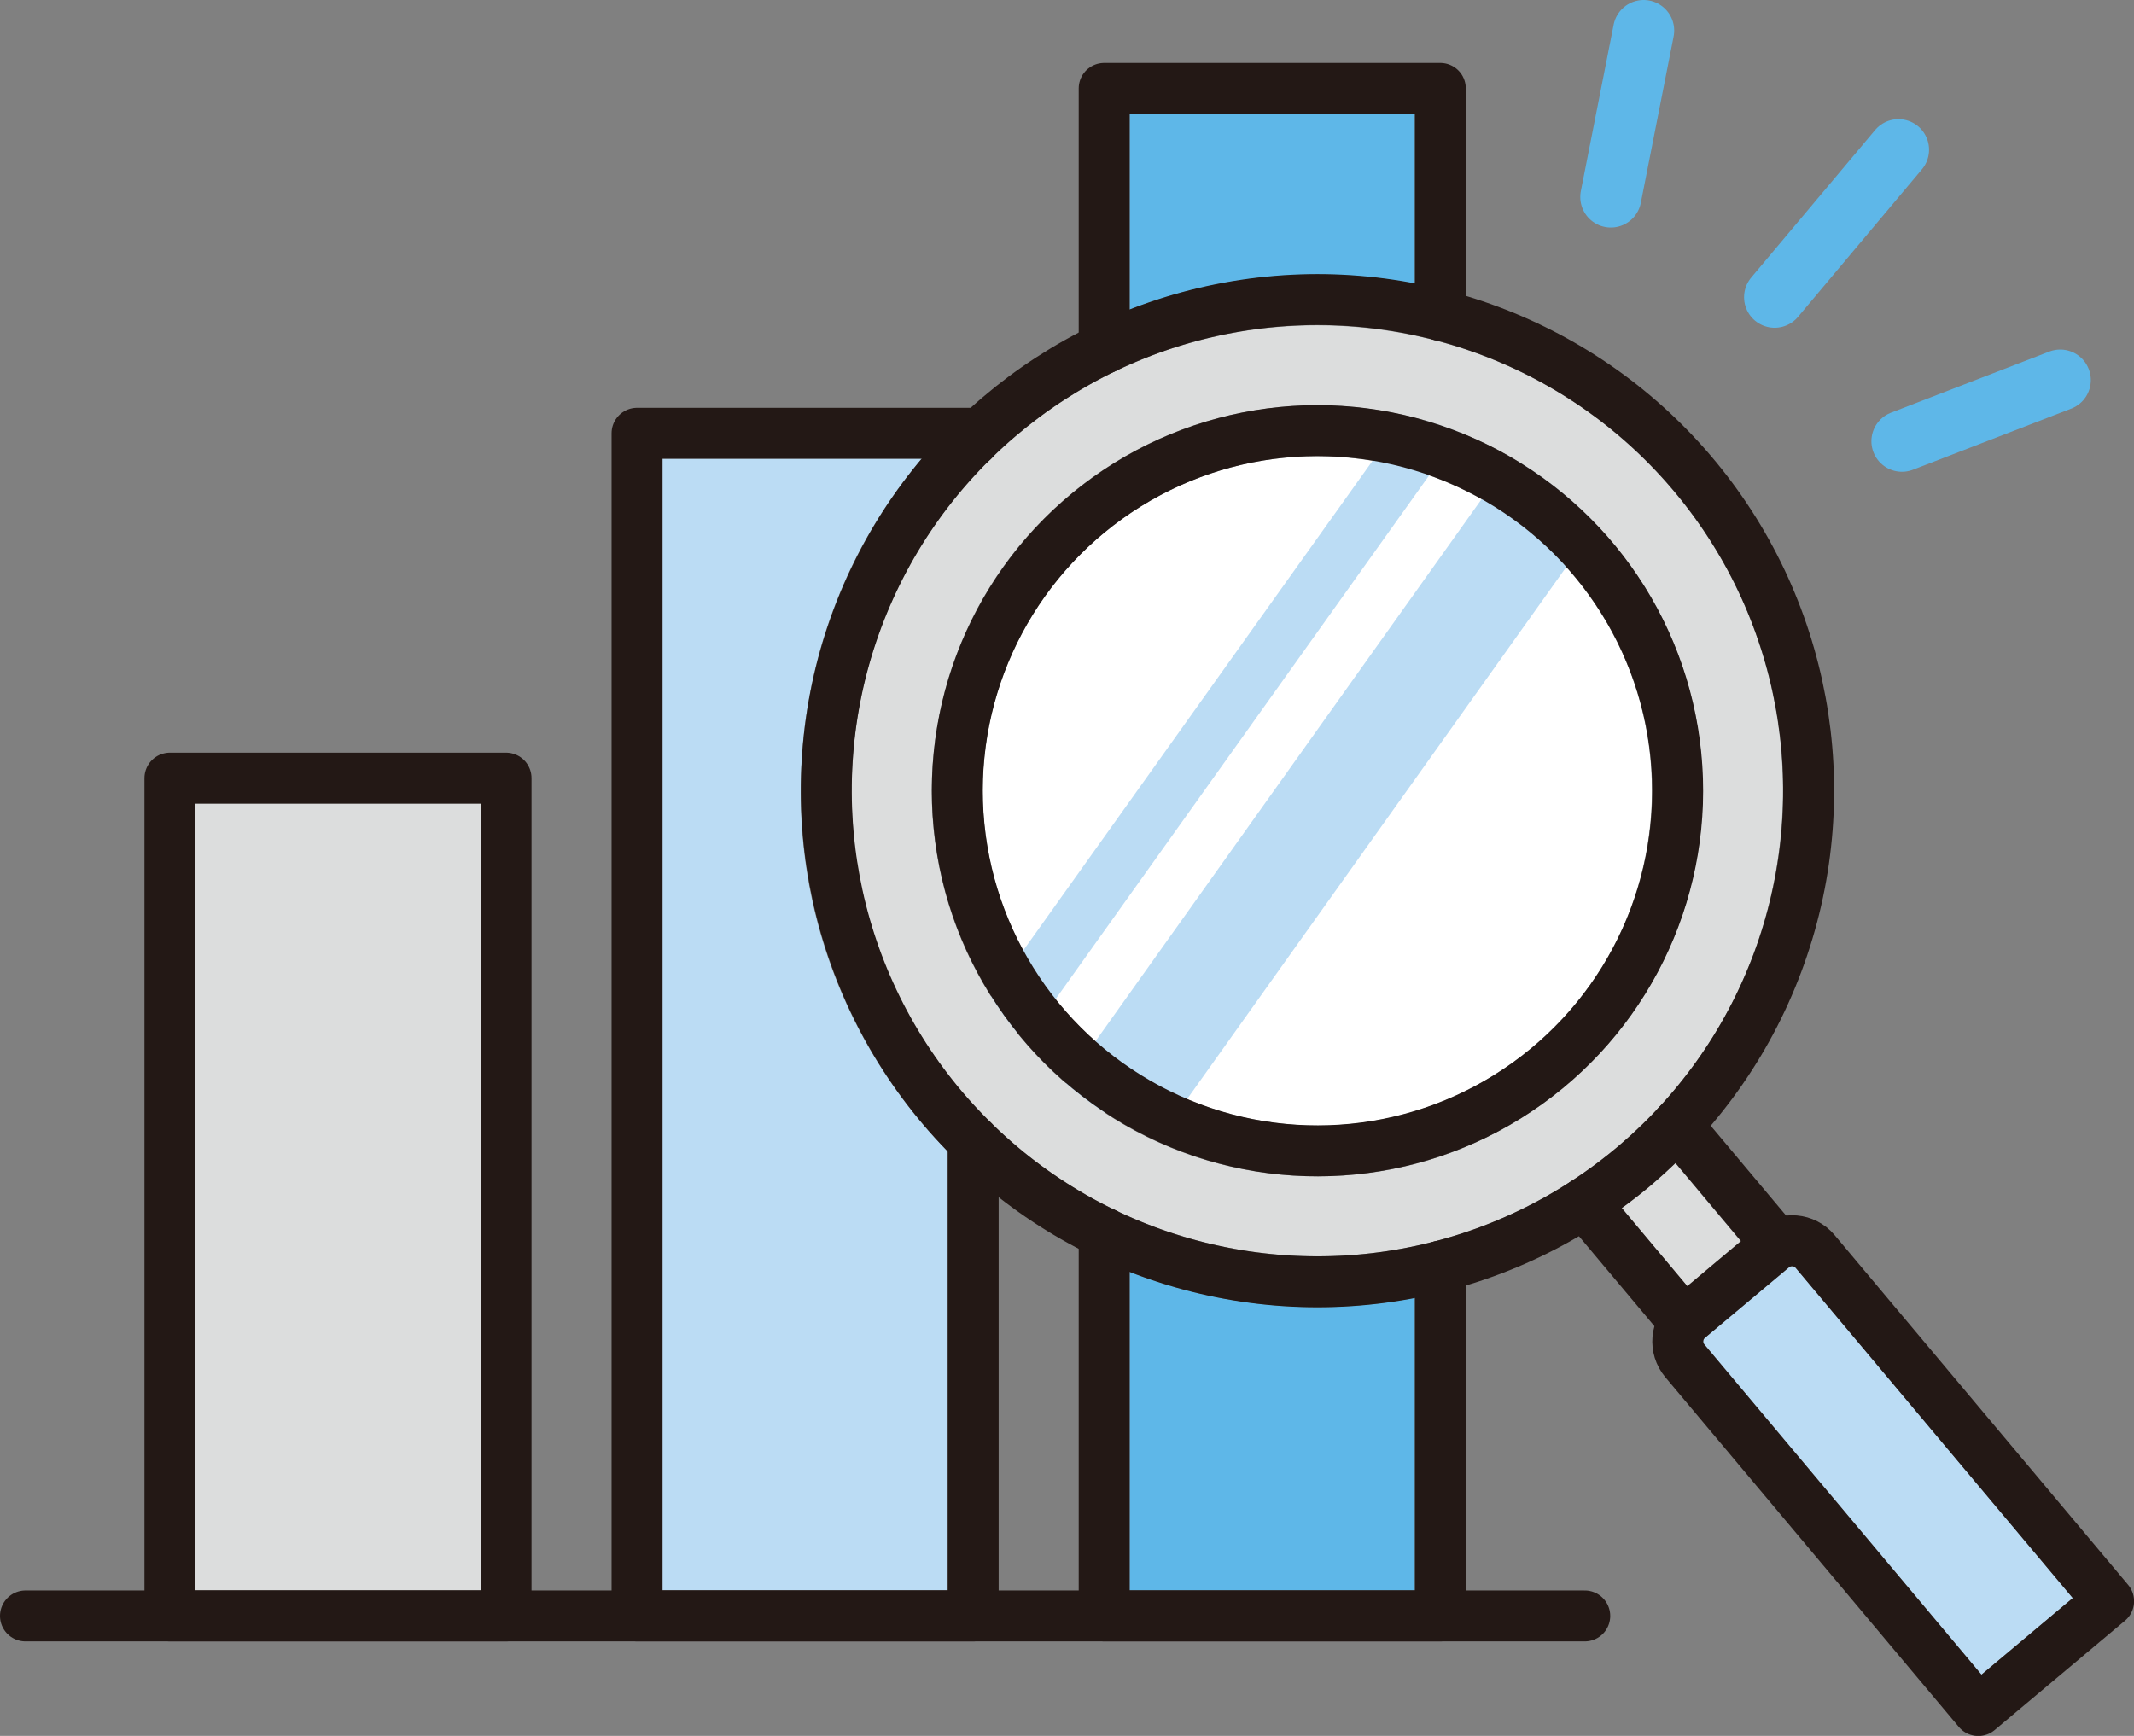 <?xml version="1.0" encoding="UTF-8"?>
<svg id="_レイヤー_2" data-name="レイヤー 2" xmlns="http://www.w3.org/2000/svg" viewBox="0 0 104.75 85.22">
  <rect x="0" y="0" width="104.75" height="85.22" fill="#808080" stroke="none"/>
  <defs>
    <style>
      .cls-1 {
        fill: #bbdcf4;
      }

      .cls-2 {
        stroke: #5eb7e8;
        stroke-width: 3px;
      }

      .cls-2, .cls-3 {
        fill: none;
        stroke-linecap: round;
        stroke-linejoin: round;
      }

      .cls-4 {
        fill: #fff;
      }

      .cls-5 {
        fill: #dcdddd;
      }

      .cls-3 {
        stroke: #231815;
        stroke-width: 2.5px;
      }

      .cls-6 {
        fill: #5eb7e8;
      }
    </style>
  </defs>
  <g id="_レイヤー_1-2" data-name="レイヤー 1">
    <g>
      <path class="cls-4" d="M54.1,26.23c6.94-5.82,17.33-4.91,23.15,2.03,5.82,6.94,4.92,17.33-2.03,23.15-3.36,2.82-7.62,4.17-11.99,3.78-4.37-.38-8.33-2.45-11.16-5.81-5.82-6.94-4.91-17.33,2.03-23.15Z"/>
      <g>
        <polygon class="cls-1" points="50.63 50.71 47.34 50.71 68.8 20.62 72.09 20.62 50.63 50.71"/>
        <polygon class="cls-1" points="57.79 54.63 51.27 54.63 74.04 22.66 80.57 22.66 57.79 54.63"/>
      </g>
      <path class="cls-5" d="M64.65,15.97c6.53,0,13.02,2.77,17.53,8.16,8.1,9.66,6.84,24.11-2.82,32.21-9.09,7.62-22.41,6.95-30.7-1.2,0,0,0-.01-.02-.02-.51-.51-1.01-1.04-1.49-1.6-3.93-4.68-5.79-10.6-5.26-16.69,.53-6.08,3.4-11.6,8.08-15.52,4.28-3.59,9.49-5.34,14.68-5.34Zm-14.49,35.02c3.25,3.87,7.82,6.25,12.85,6.69,.56,.05,1.12,.07,1.68,.07,4.44,0,8.7-1.54,12.14-4.43,8-6.71,9.04-18.68,2.33-26.67-6.71-8-18.68-9.04-26.67-2.33-8,6.71-9.04,18.68-2.33,26.67Z"/>
      <path class="cls-6" d="M55.45,5.59h14V13.93c-4.64-.89-9.51-.48-14,1.27V5.59Z"/>
      <rect class="cls-5" x="9.59" y="39.45" width="14" height="38.63"/>
      <path class="cls-1" d="M32.52,78.08V22.52h12.72c-3.34,3.96-5.38,8.83-5.84,14.09-.59,6.75,1.48,13.32,5.84,18.51,.41,.49,.84,.95,1.28,1.4v21.55h-14Z"/>
      <path class="cls-6" d="M69.45,78.08h-14v-15.64c2.95,1.15,6.09,1.73,9.24,1.73,1.59,0,3.18-.16,4.76-.46v14.37Z"/>
      <path class="cls-5" d="M80.97,58.25c.44-.37,.86-.76,1.27-1.15l3.21,3.83-2.63,2.21-3.22-3.84c.46-.34,.92-.67,1.36-1.04Z"/>
      <path class="cls-1" d="M97.26,82.21l-13.6-16.21c-.05-.06-.06-.12-.05-.17,0-.04,.02-.11,.08-.16l4.13-3.46c.05-.04,.1-.05,.15-.05h.02s.11,.02,.16,.08l13.6,16.21-4.48,3.76Z"/>
      <g>
        <g>
          <line class="cls-2" x1="93.19" y1="7.35" x2="87.11" y2="14.59"/>
          <line class="cls-2" x1="80.68" y1="1.5" x2="79.07" y2="9.67"/>
          <line class="cls-2" x1="101.13" y1="18.66" x2="93.36" y2="21.66"/>
        </g>
        <g>
          <polyline class="cls-3" points="47.77 56.01 47.77 79.33 31.27 79.33 31.27 21.27 47.77 21.27 47.77 21.64"/>
          <polyline class="cls-3" points="70.7 62.16 70.7 79.33 54.2 79.33 54.2 60.53"/>
          <polyline class="cls-3" points="54.2 17.1 54.2 4.34 70.7 4.34 70.7 15.48"/>
          <rect class="cls-3" x="8.34" y="38.2" width="16.5" height="41.13"/>
          <line class="cls-3" x1="77.79" y1="79.33" x2="1.25" y2="79.33"/>
        </g>
        <g>
          <circle class="cls-3" cx="64.67" cy="38.82" r="24.11" transform="translate(-9.73 51.22) rotate(-40.44)"/>
          <circle class="cls-3" cx="64.67" cy="38.82" r="17.68" transform="translate(2.64 81.73) rotate(-65.65)"/>
          <path class="cls-3" d="M88.45,60.19h8.35v22.41c0,.82-.66,1.48-1.48,1.48h-5.39c-.82,0-1.48-.66-1.48-1.48v-22.41h0Z" transform="translate(209.95 67.86) rotate(140)"/>
          <line class="cls-3" x1="87.22" y1="61.08" x2="82.32" y2="55.24"/>
          <line class="cls-3" x1="77.77" y1="59.06" x2="82.67" y2="64.9"/>
        </g>
      </g>
    </g>
  </g>
</svg>